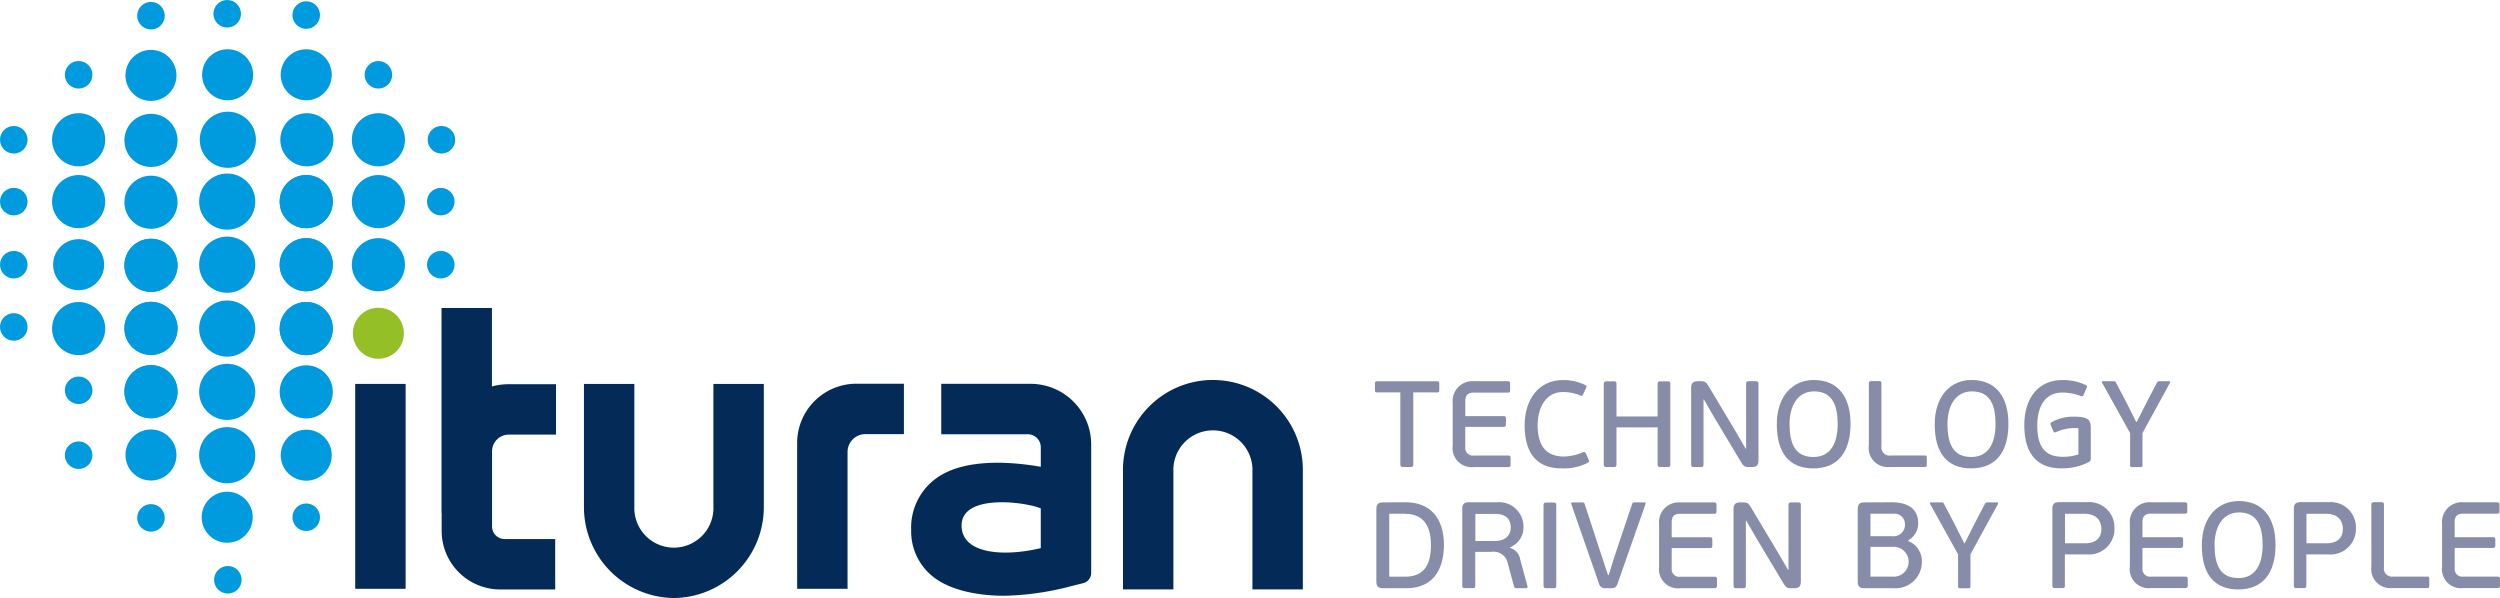 <?xml version="1.0" encoding="UTF-8" standalone="no"?><svg xmlns="http://www.w3.org/2000/svg" width="251.83" height="60.239" viewBox="0 0 251.83 60.239">
    <defs>
        <style>
            .cls-1{fill:#878ca9}.cls-2{fill:#94bf27}.cls-3{fill:#009adf}.cls-4{fill:#042b58}
        </style>
    </defs>
    <g id="logo" transform="translate(-936.391 -311.192)">
        <g id="Group_512" data-name="Group 512" transform="translate(1074.895 349.469)">
            <path id="Path_7197" d="M1264.863 402.7h-2.355c-.173 0-.2-.062-.2-.209v-.691c0-.148.024-.222.2-.222h6.08c.173 0 .2.074.2.222v.691c0 .148-.025.209-.2.209h-2.417v7.251c0 .222-.074.259-.284.259h-.74c-.185 0-.284-.037-.284-.259z" class="cls-1" data-name="Path 7197" transform="translate(-1262.31 -401.447)"/>
            <path id="Path_7198" d="M1286.309 410.2h-3.428a1.926 1.926 0 0 1-2.146-2.171v-4.292a1.993 1.993 0 0 1 2.146-2.183h3.379c.222 0 .259.1.259.283v.592c0 .21-.037.272-.259.272h-3.379c-.617 0-.876.259-.876.851v1.517h3.848c.209 0 .246.074.246.283v.518c0 .185-.037.283-.246.283H1282v2.047a.766.766 0 0 0 .876.839h3.428c.222 0 .259.074.259.284v.592c.005.185-.032.285-.254.285z" class="cls-1" data-name="Path 7198" transform="translate(-1272.905 -401.43)"/>
            <path id="Path_7199" d="M1303.64 408.568c.21-.086.283.025.321.111l.259.592c.111.222.05.271-.062.345a5.269 5.269 0 0 1-2.639.567c-2.343 0-3.724-1.344-3.724-4.329 0-2.75 1.542-4.563 3.823-4.563a4.884 4.884 0 0 1 2.294.506c.1.049.16.123.062.308l-.309.642c-.061.11-.1.16-.247.1a4.619 4.619 0 0 0-1.751-.357c-1.813 0-2.565 1.689-2.565 3.367s.58 3.132 2.64 3.132a4.993 4.993 0 0 0 1.898-.421z" class="cls-1" data-name="Path 7199" transform="translate(-1282.715 -401.28)"/>
            <path id="Path_7200" d="M1321.963 401.841c0-.222.1-.259.284-.259h.715c.21 0 .284.037.284.259v8.115c0 .222-.073.259-.284.259h-.715c-.185 0-.284-.037-.284-.259v-3.736h-4.143v3.736c0 .222-.075.259-.284.259h-.715c-.185 0-.283-.037-.283-.259v-8.115c0-.222.1-.259.283-.259h.715c.21 0 .284.037.284.259v3.281h4.143z" class="cls-1" data-name="Path 7200" transform="translate(-1293.492 -401.447)"/>
            <path id="Path_7201" d="M1342.789 401.812c0-.222.1-.259.284-.259h.678c.209 0 .284.037.284.259v7.708c0 .456-.16.678-.666.678H1343c-.394 0-.506-.148-.74-.53l-2.714-4.526-1.011-1.751h-.037v6.548c0 .222-.074.259-.284.259h-.679c-.185 0-.283-.037-.283-.259v-7.707c0-.456.16-.678.666-.678h.37c.395 0 .506.148.74.53l2.677 4.476 1.048 1.8h.037z" class="cls-1" data-name="Path 7201" transform="translate(-1305.404 -401.43)"/>
            <path id="Path_7202" d="M1361.237 410.167c-2.4 0-3.675-1.517-3.675-4.44 0-2.861 1.615-4.464 3.712-4.464 2.429 0 3.712 1.665 3.712 4.415 0 2.873-1.295 4.489-3.749 4.489zm.075-7.757c-1.666 0-2.467 1.48-2.467 3.268 0 2 .555 3.342 2.405 3.342s2.441-1.591 2.441-3.293c0-1.727-.419-3.317-2.38-3.317z" class="cls-1" data-name="Path 7202" transform="translate(-1317.083 -401.263)"/>
            <path id="Path_7203" d="M1379.379 401.782c0-.222.1-.259.284-.259h.7c.21 0 .283.037.283.259v6.3a.824.824 0 0 0 .95.937h3.416c.173 0 .2.074.2.222v.7c0 .16-.025.234-.2.234h-3.527a1.92 1.92 0 0 1-2.109-2.171z" class="cls-1" data-name="Path 7203" transform="translate(-1329.629 -401.413)"/>
            <path id="Path_7204" d="M1398.665 410.167c-2.405 0-3.676-1.517-3.676-4.44 0-2.861 1.615-4.464 3.712-4.464 2.429 0 3.711 1.665 3.711 4.415.001 2.873-1.294 4.489-3.747 4.489zm.074-7.757c-1.664 0-2.466 1.48-2.466 3.268 0 2 .554 3.342 2.4 3.342s2.441-1.591 2.441-3.293c.004-1.727-.414-3.317-2.375-3.317z" class="cls-1" data-name="Path 7204" transform="translate(-1338.605 -401.263)"/>
            <path id="Path_7205" d="M1421.677 408.777v-2.639a2.8 2.8 0 0 0-.321-.012 4.594 4.594 0 0 0-1.862.37c-.185.074-.26.111-.333-.037l-.259-.629a.194.194 0 0 1 .087-.3 4.29 4.29 0 0 1 2.133-.555 5.589 5.589 0 0 1 .9.049c.715.123.9.395.9 1.1v3.059a.367.367 0 0 1-.185.357 5.857 5.857 0 0 1-2.787.641c-2.344 0-3.724-1.369-3.724-4.353 0-2.75 1.442-4.538 3.81-4.538a5.263 5.263 0 0 1 2.393.506c.1.049.161.123.062.308l-.308.7c-.062.111-.1.16-.246.1a5.287 5.287 0 0 0-1.875-.357c-1.887 0-2.528 1.627-2.528 3.3 0 1.739.481 3.169 2.54 3.169a4.821 4.821 0 0 0 1.603-.239z" class="cls-1" data-name="Path 7205" transform="translate(-1350.818 -401.28)"/>
            <path id="Path_7206" d="M1438.7 406.782V410c0 .173-.049.2-.21.2h-.813c-.148 0-.223-.025-.223-.2v-3.219l-2.824-5.081c-.036-.062-.011-.148.1-.148h1.048a.247.247 0 0 1 .271.173l1.049 2 .974 1.936h.049l1.023-2.022 1-1.911a.26.26 0 0 1 .271-.173h.974c.1 0 .112.086.087.148z" class="cls-1" data-name="Path 7206" transform="translate(-1361.389 -401.43)"/>
            <path id="Path_7207" d="M1263.3 438.906c-.481 0-.666-.2-.666-.666v-7.313c0-.469.185-.666.666-.666l2.257-.013c2.553-.012 3.885 1.665 3.885 4.28 0 2.577-1.172 4.378-3.761 4.378zm2.2-7.5h-1.566v6.339h1.6c2.01 0 2.6-1.344 2.6-3.194-.003-1.751-.619-3.142-2.642-3.142z" class="cls-1" data-name="Path 7207" transform="translate(-1262.495 -417.931)"/>
            <path id="Path_7208" d="M1283 430.915c0-.468.185-.666.666-.666h2.836a2.452 2.452 0 0 1 2.663 2.466 2.149 2.149 0 0 1-1.357 2.072v.062a1.437 1.437 0 0 1 1.037 1.209l.714 2.6c.025.086.038.246-.172.246h-.925a.223.223 0 0 1-.247-.172l-.629-2.33a1.462 1.462 0 0 0-1.651-1.16h-1.628v3.4c0 .222-.073.259-.284.259h-.74c-.185 0-.283-.037-.283-.259zm3.367.506h-2.047v2.726h1.948c1.172 0 1.616-.654 1.616-1.381-.002-.531-.249-1.345-1.519-1.345z" class="cls-1" data-name="Path 7208" transform="translate(-1274.207 -417.931)"/>
            <path id="Path_7209" d="M1302.263 430.567c0-.222.1-.259.283-.259h.716c.21 0 .284.037.284.259v8.115c0 .222-.074.259-.284.259h-.716c-.185 0-.283-.037-.283-.259z" class="cls-1" data-name="Path 7209" transform="translate(-1285.285 -417.965)"/>
            <path id="Path_7210" d="M1313.487 438.418c-.123.358-.246.494-.6.506h-.6a.622.622 0 0 1-.7-.506l-2.775-7.966c-.037-.1 0-.173.111-.173h1a.21.21 0 0 1 .235.16l1.751 5.352.6 1.813h.074l.555-1.8 1.8-5.364c.062-.16.136-.16.271-.16h.975c.1 0 .135.062.1.173z" class="cls-1" data-name="Path 7210" transform="translate(-1289.036 -417.948)"/>
            <path id="Path_7211" d="M1335.226 438.924h-3.426a1.926 1.926 0 0 1-2.146-2.17v-4.292a1.993 1.993 0 0 1 2.146-2.183h3.379c.222 0 .259.1.259.283v.592c0 .21-.037.272-.259.272h-3.379c-.618 0-.876.259-.876.851v1.517h3.848c.209 0 .246.074.246.284v.518c0 .185-.037.284-.246.284h-3.848v2.048a.766.766 0 0 0 .876.839h3.428c.222 0 .259.074.259.283v.592c-.002.183-.039.282-.261.282z" class="cls-1" data-name="Path 7211" transform="translate(-1301.034 -417.948)"/>
            <path id="Path_7212" d="M1352.83 430.538c0-.222.1-.259.284-.259h.679c.209 0 .283.037.283.259v7.708c0 .456-.16.678-.666.678h-.369c-.4 0-.506-.148-.741-.53l-2.713-4.526-1.011-1.751h-.037v6.548c0 .222-.073.259-.283.259h-.679c-.185 0-.283-.037-.283-.259v-7.708c0-.456.161-.678.666-.678h.37c.394 0 .505.148.739.53l2.677 4.477 1.048 1.8h.037z" class="cls-1" data-name="Path 7212" transform="translate(-1311.178 -417.948)"/>
            <path id="Path_7213" d="M1381.846 434.159a2.2 2.2 0 0 1 1.357 2.158 2.656 2.656 0 0 1-2.849 2.59h-2.947c-.481 0-.666-.2-.666-.666v-7.313c0-.469.185-.666.666-.666l2.75-.013c1.553 0 2.676.6 2.676 2.122a1.965 1.965 0 0 1-.987 1.7zm-3.823-.493h2.183a1.16 1.16 0 0 0 1.295-1.2 1.061 1.061 0 0 0-1.208-1.06h-2.269zm2.207 1.073h-2.207v3h2.2a1.506 1.506 0 1 0 .012-3z" class="cls-1" data-name="Path 7213" transform="translate(-1328.112 -417.931)"/>
            <path id="Path_7214" d="M1397.934 435.508v3.219c0 .172-.049.2-.21.2h-.814c-.147 0-.222-.025-.222-.2v-3.219l-2.824-5.081c-.037-.062-.012-.148.1-.148h1.048a.246.246 0 0 1 .271.173l1.048 2 .974 1.936h.049l1.023-2.022 1-1.912a.26.26 0 0 1 .271-.173h.974c.1 0 .111.086.086.148z" class="cls-1" data-name="Path 7214" transform="translate(-1337.95 -417.948)"/>
            <path id="Path_7215" d="M1422.879 430.886c0-.469.185-.666.666-.666h2.874a2.54 2.54 0 0 1 2.713 2.59 2.569 2.569 0 0 1-2.763 2.676h-2.232v3.132c0 .222-.074.259-.284.259h-.69c-.185 0-.284-.037-.284-.259zm3.231.506h-1.961v2.972h2c1.172 0 1.665-.592 1.665-1.467-.002-.629-.335-1.505-1.704-1.505z" class="cls-1" data-name="Path 7215" transform="translate(-1354.643 -417.914)"/>
            <path id="Path_7216" d="M1446.819 438.894h-3.428a1.925 1.925 0 0 1-2.145-2.17v-4.292a1.993 1.993 0 0 1 2.145-2.183h3.379c.222 0 .259.1.259.284v.592c0 .21-.036.271-.259.271h-3.379c-.617 0-.876.259-.876.851v1.517h3.848c.21 0 .247.074.247.284v.518c0 .185-.037.283-.247.283h-3.848v2.051a.766.766 0 0 0 .876.838h3.428c.222 0 .259.074.259.284v.592c0 .186-.037.28-.259.28z" class="cls-1" data-name="Path 7216" transform="translate(-1365.205 -417.931)"/>
            <path id="Path_7217" d="M1461.979 438.863c-2.405 0-3.675-1.517-3.675-4.439 0-2.862 1.615-4.465 3.712-4.465 2.43 0 3.711 1.665 3.711 4.415 0 2.874-1.295 4.489-3.748 4.489zm.074-7.757c-1.665 0-2.466 1.48-2.466 3.268 0 2 .555 3.342 2.4 3.342s2.441-1.591 2.441-3.292c.004-1.724-.415-3.318-2.375-3.318z" class="cls-1" data-name="Path 7217" transform="translate(-1375.014 -417.764)"/>
            <path id="Path_7218" d="M1480.122 430.886c0-.469.185-.666.666-.666h2.873a2.54 2.54 0 0 1 2.714 2.59 2.569 2.569 0 0 1-2.763 2.676h-2.233v3.132c0 .222-.074.259-.284.259h-.691c-.184 0-.283-.037-.283-.259zm3.231.506h-1.961v2.972h2c1.172 0 1.665-.592 1.665-1.467-.002-.629-.335-1.505-1.704-1.505z" class="cls-1" data-name="Path 7218" transform="translate(-1387.56 -417.914)"/>
            <path id="Path_7219" d="M1498.488 430.479c0-.222.1-.259.284-.259h.7c.21 0 .284.037.284.259v6.3a.824.824 0 0 0 .95.937h3.417c.172 0 .2.074.2.222v.7c0 .16-.025.234-.2.234h-3.523a1.92 1.92 0 0 1-2.109-2.17z" class="cls-1" data-name="Path 7219" transform="translate(-1398.121 -417.914)"/>
            <path id="Path_7220" d="M1520.832 438.894h-3.432a1.926 1.926 0 0 1-2.146-2.17v-4.292a1.994 1.994 0 0 1 2.146-2.183h3.38c.221 0 .258.1.258.284v.592c0 .21-.037.271-.258.271h-3.38c-.616 0-.876.259-.876.851v1.517h3.848c.209 0 .247.074.247.284v.518c0 .185-.038.283-.247.283h-3.848v2.051a.766.766 0 0 0 .876.838h3.429c.222 0 .258.074.258.284v.592c.003.186-.033.28-.255.28z" class="cls-1" data-name="Path 7220" transform="translate(-1407.764 -417.931)"/>
        </g>
        <g id="Group_518" data-name="Group 518" transform="translate(936.391 311.192)">
            <circle id="Ellipse_1128" cx="2.571" cy="2.571" r="2.571" class="cls-2" data-name="Ellipse 1128" transform="translate(35.546 30.998)"/>
            <circle id="Ellipse_1129" cx="2.571" cy="2.571" r="2.571" class="cls-3" data-name="Ellipse 1129" transform="translate(20.357 4.962)"/>
            <circle id="Ellipse_1130" cx="2.571" cy="2.571" r="2.571" class="cls-3" data-name="Ellipse 1130" transform="translate(28.276 4.962)"/>
            <circle id="Ellipse_1131" cx="2.829" cy="2.829" r="2.829" class="cls-3" data-name="Ellipse 1131" transform="translate(20.122 11.25)"/>
            <circle id="Ellipse_1132" cx="2.677" cy="2.677" r="2.677" class="cls-3" data-name="Ellipse 1132" transform="translate(28.235 11.402)"/>
            <circle id="Ellipse_1133" cx="2.829" cy="2.829" r="2.829" class="cls-3" data-name="Ellipse 1133" transform="translate(20.058 17.48)"/>
            <circle id="Ellipse_1134" cx="2.677" cy="2.677" r="2.677" class="cls-3" data-name="Ellipse 1134" transform="translate(28.17 17.632)"/>
            <circle id="Ellipse_1135" cx="2.829" cy="2.829" r="2.829" class="cls-3" data-name="Ellipse 1135" transform="translate(20.058 23.834)"/>
            <circle id="Ellipse_1136" cx="2.677" cy="2.677" r="2.677" class="cls-3" data-name="Ellipse 1136" transform="translate(28.17 23.986)"/>
            <circle id="Ellipse_1137" cx="2.829" cy="2.829" r="2.829" class="cls-3" data-name="Ellipse 1137" transform="translate(20.058 30.268)"/>
            <circle id="Ellipse_1138" cx="2.677" cy="2.677" r="2.677" class="cls-3" data-name="Ellipse 1138" transform="translate(28.17 30.42)"/>
            <circle id="Ellipse_1139" cx="2.829" cy="2.829" r="2.829" class="cls-3" data-name="Ellipse 1139" transform="translate(20.058 36.646)"/>
            <circle id="Ellipse_1140" cx="2.677" cy="2.677" r="2.677" class="cls-3" data-name="Ellipse 1140" transform="translate(28.17 36.798)"/>
            <circle id="Ellipse_1141" cx="2.829" cy="2.829" r="2.829" class="cls-3" data-name="Ellipse 1141" transform="translate(20.058 43.024)"/>
            <circle id="Ellipse_1142" cx="2.571" cy="2.571" r="2.571" class="cls-3" data-name="Ellipse 1142" transform="translate(28.276 43.281)"/>
            <circle id="Ellipse_1143" cx="2.677" cy="2.677" r="2.677" class="cls-3" data-name="Ellipse 1143" transform="translate(28.17 17.632)"/>
            <circle id="Ellipse_1144" cx="2.677" cy="2.677" r="2.677" class="cls-3" data-name="Ellipse 1144" transform="translate(28.17 23.986)"/>
            <circle id="Ellipse_1145" cx="2.677" cy="2.677" r="2.677" class="cls-3" data-name="Ellipse 1145" transform="translate(28.17 30.42)"/>
            <circle id="Ellipse_1146" cx="2.571" cy="2.571" r="2.571" class="cls-3" data-name="Ellipse 1146" transform="translate(28.276 36.903)"/>
            <circle id="Ellipse_1147" cx="2.677" cy="2.677" r="2.677" class="cls-3" data-name="Ellipse 1147" transform="translate(35.44 11.402)"/>
            <circle id="Ellipse_1148" cx="2.677" cy="2.677" r="2.677" class="cls-3" data-name="Ellipse 1148" transform="translate(35.44 17.632)"/>
            <circle id="Ellipse_1149" cx="2.677" cy="2.677" r="2.677" class="cls-3" data-name="Ellipse 1149" transform="translate(35.44 23.986)"/>
            <circle id="Ellipse_1150" cx="1.388" cy="1.388" r="1.388" class="cls-3" data-name="Ellipse 1150" transform="translate(36.729 6.146)"/>
            <circle id="Ellipse_1151" cx="1.388" cy="1.388" r="1.388" class="cls-3" data-name="Ellipse 1151" transform="translate(29.459 .129)"/>
            <circle id="Ellipse_1152" cx="1.388" cy="1.388" r="1.388" class="cls-3" data-name="Ellipse 1152" transform="translate(21.499)"/>
            <circle id="Ellipse_1153" cx="1.388" cy="1.388" r="1.388" class="cls-3" data-name="Ellipse 1153" transform="translate(13.82 .193)"/>
            <circle id="Ellipse_1154" cx="1.388" cy="1.388" r="1.388" class="cls-3" data-name="Ellipse 1154" transform="translate(43.013 25.274)"/>
            <circle id="Ellipse_1155" cx="1.388" cy="1.388" r="1.388" class="cls-3" data-name="Ellipse 1155" transform="translate(43.013 18.921)"/>
            <circle id="Ellipse_1156" cx="1.388" cy="1.388" r="1.388" class="cls-3" data-name="Ellipse 1156" transform="translate(43.078 12.69)"/>
            <circle id="Ellipse_1157" cx="1.388" cy="1.388" r="1.388" class="cls-3" data-name="Ellipse 1157" transform="translate(0 25.274)"/>
            <circle id="Ellipse_1158" cx="1.388" cy="1.388" r="1.388" class="cls-3" data-name="Ellipse 1158" transform="translate(0 31.546)"/>
            <circle id="Ellipse_1159" cx="1.388" cy="1.388" r="1.388" class="cls-3" data-name="Ellipse 1159" transform="translate(0 18.921)"/>
            <circle id="Ellipse_1160" cx="1.388" cy="1.388" r="1.388" class="cls-3" data-name="Ellipse 1160" transform="translate(0 12.69)"/>
            <circle id="Ellipse_1161" cx="1.388" cy="1.388" r="1.388" class="cls-3" data-name="Ellipse 1161" transform="translate(6.533 6.146)"/>
            <circle id="Ellipse_1162" cx="1.388" cy="1.388" r="1.388" class="cls-3" data-name="Ellipse 1162" transform="translate(6.533 37.928)"/>
            <circle id="Ellipse_1163" cx="1.388" cy="1.388" r="1.388" class="cls-3" data-name="Ellipse 1163" transform="translate(6.533 44.464)"/>
            <circle id="Ellipse_1164" cx="1.388" cy="1.388" r="1.388" class="cls-3" data-name="Ellipse 1164" transform="translate(13.82 50.778)"/>
            <circle id="Ellipse_1165" cx="1.388" cy="1.388" r="1.388" class="cls-3" data-name="Ellipse 1165" transform="translate(29.459 50.714)"/>
            <circle id="Ellipse_1166" cx="1.388" cy="1.388" r="1.388" class="cls-3" data-name="Ellipse 1166" transform="translate(21.563 57.014)"/>
            <circle id="Ellipse_1167" cx="2.677" cy="2.677" r="2.677" class="cls-3" data-name="Ellipse 1167" transform="translate(5.244 11.402)"/>
            <circle id="Ellipse_1168" cx="2.677" cy="2.677" r="2.677" class="cls-3" data-name="Ellipse 1168" transform="translate(5.244 17.632)"/>
            <circle id="Ellipse_1169" cx="2.677" cy="2.677" r="2.677" class="cls-3" data-name="Ellipse 1169" transform="translate(5.244 30.42)"/>
            <circle id="Ellipse_1170" cx="2.571" cy="2.571" r="2.571" class="cls-3" data-name="Ellipse 1170" transform="translate(5.349 24.091)"/>
            <circle id="Ellipse_1171" cx="2.571" cy="2.571" r="2.571" class="cls-3" data-name="Ellipse 1171" transform="translate(5.349 30.525)"/>
            <circle id="Ellipse_1172" cx="2.571" cy="2.571" r="2.571" class="cls-3" data-name="Ellipse 1172" transform="translate(12.636 5.026)"/>
            <circle id="Ellipse_1173" cx="2.677" cy="2.677" r="2.677" class="cls-3" data-name="Ellipse 1173" transform="translate(12.531 11.466)"/>
            <circle id="Ellipse_1174" cx="2.677" cy="2.677" r="2.677" class="cls-3" data-name="Ellipse 1174" transform="translate(12.531 17.696)"/>
            <circle id="Ellipse_1175" cx="2.677" cy="2.677" r="2.677" class="cls-3" data-name="Ellipse 1175" transform="translate(12.531 24.05)"/>
            <circle id="Ellipse_1176" cx="2.677" cy="2.677" r="2.677" class="cls-3" data-name="Ellipse 1176" transform="translate(12.531 30.401)"/>
            <circle id="Ellipse_1177" cx="2.677" cy="2.677" r="2.677" class="cls-3" data-name="Ellipse 1177" transform="translate(12.531 36.779)"/>
            <circle id="Ellipse_1178" cx="2.571" cy="2.571" r="2.571" class="cls-3" data-name="Ellipse 1178" transform="translate(12.636 43.262)"/>
            <circle id="Ellipse_1179" cx="2.677" cy="2.677" r="2.677" class="cls-3" data-name="Ellipse 1179" transform="translate(12.531 24.05)"/>
            <circle id="Ellipse_1180" cx="2.677" cy="2.677" r="2.677" class="cls-3" data-name="Ellipse 1180" transform="translate(12.531 30.401)"/>
            <circle id="Ellipse_1181" cx="2.677" cy="2.677" r="2.677" class="cls-3" data-name="Ellipse 1181" transform="translate(12.531 36.779)"/>
            <circle id="Ellipse_1182" cx="2.571" cy="2.571" r="2.571" class="cls-3" data-name="Ellipse 1182" transform="translate(20.315 49.531)"/>
            <g id="Group_513" data-name="Group 513" transform="translate(113.121 38.277)">
                <path id="Path_7221" d="M1220.7 422.358h-5.079v-11.87a3.984 3.984 0 1 0-7.961 0v11.871h-5.079v-11.871a9.061 9.061 0 1 1 18.119 0z" class="cls-4" data-name="Path 7221" transform="translate(-1202.582 -401.263)"/>
            </g>
            <g id="Group_514" data-name="Group 514" transform="translate(58.822 38.672)">
                <path id="Path_7222" d="M1083.869 423.761a9.154 9.154 0 0 1-9.06-9.225v-12.342h5.079v12.342a3.984 3.984 0 1 0 7.961 0v-12.342h5.079v12.342a9.154 9.154 0 0 1-9.059 9.225z" class="cls-4" data-name="Path 7222" transform="translate(-1074.809 -402.194)"/>
            </g>
            <g id="Group_515" data-name="Group 515" transform="translate(80.298 38.652)">
                <path id="Path_7223" d="M1130.421 422.805h-5.078v-14.69a5.97 5.97 0 0 1 5.97-5.97h4.786v5.079h-3.884a1.794 1.794 0 0 0-1.794 1.794z" class="cls-4" data-name="Path 7223" transform="translate(-1125.343 -402.145)"/>
            </g>
            <g id="Group_516" data-name="Group 516" transform="translate(91.784 38.663)">
                <path id="Path_7224" d="M1161.748 423.521c-2.477 0-5.338-.484-7.128-1.885a5.822 5.822 0 0 1-2.249-4.754 6.128 6.128 0 0 1 2.425-5.12c2.831-2.139 7.658-1.755 10.631-1.232v-1.97a1.309 1.309 0 0 0-1.31-1.309h-8.717v-5.079h9a6.105 6.105 0 0 1 6.105 6.106v12.942a1.064 1.064 0 0 1-.809 1.033l-1.121.277a28.451 28.451 0 0 1-6.827.991zm-4.3-7.081c0 2.835 4.117 3.2 7.977 2.283v-4c-1.467-.646-7.975-1.534-7.975 1.717z" class="cls-4" data-name="Path 7224" transform="translate(-1152.371 -402.171)"/>
            </g>
            <g id="Group_517" data-name="Group 517" transform="translate(35.781 38.672)">
                <path id="Rectangle_1275" d="M0 0h5.079v20.64H0z" class="cls-4" data-name="Rectangle 1275"/>
            </g>
            <path id="Path_7225" d="M1047.828 396.951h4.757v-5.079h-4.756a6.706 6.706 0 0 0-1.7.224v-7.9h-5.079v20.64h.014v1.812a5.9 5.9 0 0 0 5.9 5.9h5.539v-5.079h-5.094a1.267 1.267 0 0 1-1.267-1.267v-7.567a1.682 1.682 0 0 1 1.686-1.684z" class="cls-4" data-name="Path 7225" transform="translate(-996.576 -353.171)"/>
        </g>
    </g>
</svg>
